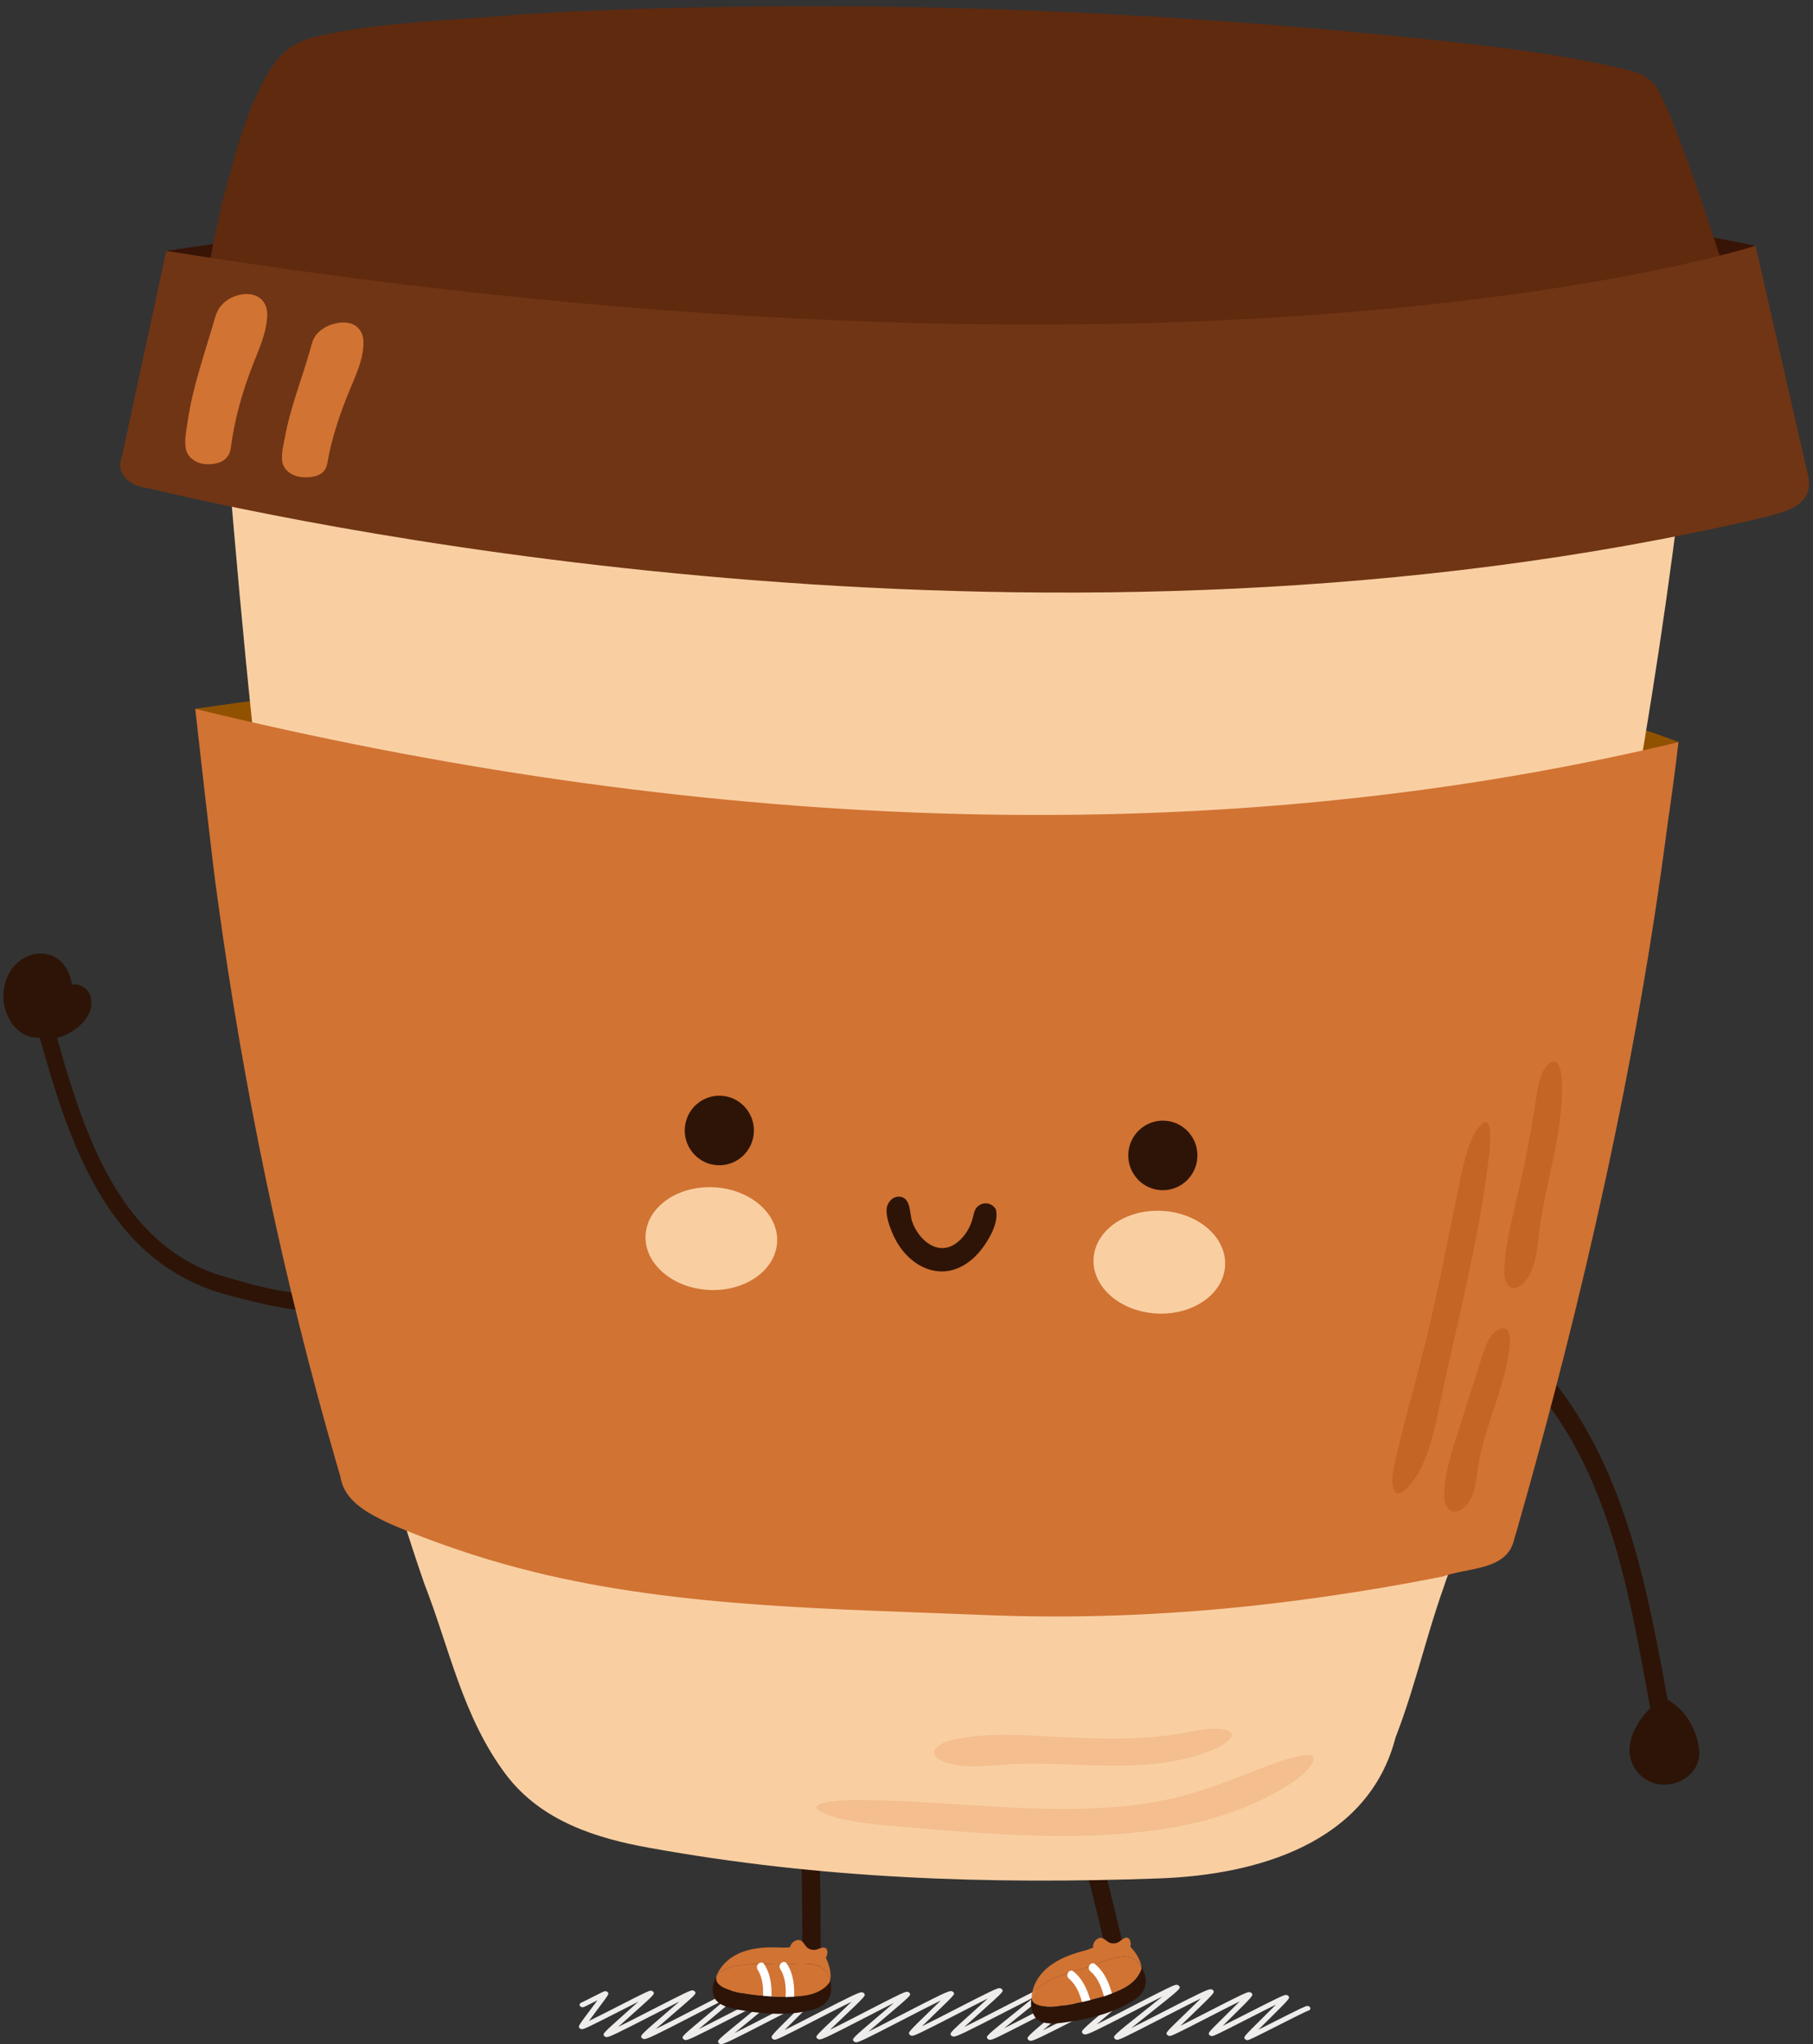 <?xml version="1.0" encoding="UTF-8"?><svg xmlns="http://www.w3.org/2000/svg" xmlns:xlink="http://www.w3.org/1999/xlink" height="2934.8" preserveAspectRatio="xMidYMid meet" version="1.0" viewBox="-4.8 -9.0 2602.5 2934.8" width="2602.5" zoomAndPan="magnify"><rect x="-4.8" y="-9.0" width="2602.5" height="2934.8" fill="#333333" stroke="none"/><defs><clipPath id="a"><path d="M 826 2840 L 1877 2840 L 1877 2925.75 L 826 2925.75 Z M 826 2840"/></clipPath></defs><g><g><path d="M 2105.738 1893.801 C 2170.16 1942.211 2223.852 2005.719 2261.141 2077.199 C 2298.93 2149.66 2321.32 2228.941 2338.281 2308.531 C 2348.07 2354.461 2356.23 2400.711 2364.73 2446.891 C 2367.84 2463.762 2394.551 2461.148 2391.422 2444.129 C 2360.789 2277.699 2331.512 2106.172 2222.75 1970.328 C 2193.551 1933.859 2160.012 1901.039 2122.66 1872.969 C 2108.871 1862.609 2091.898 1883.398 2105.738 1893.801" fill="#2d1407"/></g><g><path d="M 2385.32 2444.762 C 2396.469 2450.422 2402.359 2462.199 2410.379 2470.09 C 2412.441 2474.09 2414.23 2478.328 2415.73 2482.691 C 2418.73 2491.41 2420.531 2500.609 2421.391 2508.98 C 2421.148 2512.371 2420.328 2515.711 2419 2518.859 C 2415.012 2528.309 2406.488 2536.102 2395.02 2538.422 C 2389.629 2539.961 2384 2540.379 2378.539 2539.66 C 2368.551 2537.629 2361.051 2533 2355.781 2526.828 C 2353.148 2523.75 2351.07 2520.281 2349.59 2516.531 C 2341.18 2491.469 2361.289 2465.828 2378.969 2448.148 C 2380.859 2446.93 2382.949 2445.789 2385.32 2444.762" fill="#2d1407"/></g><g><path d="M 2379.781 2456.98 C 2400.852 2469.309 2426.309 2524.91 2385.43 2526.539 C 2342.281 2528.27 2367.801 2468.078 2390.199 2457.27 C 2405.629 2449.82 2396.051 2424.73 2380.449 2432.262 C 2357.602 2443.289 2336.641 2473.809 2334.488 2499.27 C 2332.051 2528.07 2354.859 2553.359 2384.039 2553.328 C 2411.41 2553.309 2437.34 2532.25 2434.219 2503.352 C 2431.148 2474.879 2415.949 2447.219 2390.871 2432.551 C 2375.949 2423.82 2365.012 2448.34 2379.781 2456.98" fill="#2d1407"/></g><g clip-path="url(#a)"><path d="M 1030.301 2925.75 C 1029.93 2925.75 1029.609 2925.711 1029.309 2925.648 C 1028.219 2925.41 1027.141 2924.73 1026.578 2923.91 C 1024.328 2920.641 1024.328 2920.641 1065.801 2886.762 C 1074.609 2879.551 1085.078 2871 1093.52 2863.941 C 1081.18 2870.082 1065.102 2878.352 1050.922 2885.648 C 992.219 2915.84 983.219 2919.898 979.59 2919.898 C 979.184 2919.898 978.844 2919.852 978.512 2919.781 C 977.422 2919.551 976.359 2918.879 975.797 2918.059 C 973.566 2914.801 973.566 2914.801 1012.578 2882.219 C 1020.98 2875.199 1030.98 2866.852 1038.969 2860 C 1026.211 2866.34 1008.969 2875.262 993.852 2883.07 C 935.246 2913.371 924.344 2918.48 920.055 2918.48 C 919.68 2918.48 919.355 2918.449 919.055 2918.379 C 917.965 2918.148 916.867 2917.461 916.305 2916.641 C 914.098 2913.418 913.969 2913.23 953.195 2879.48 C 958.797 2874.66 964.965 2869.352 970.395 2864.621 C 959.762 2869.941 946.441 2876.781 934.613 2882.852 C 878.363 2911.73 869.727 2915.648 866.18 2915.648 C 865.766 2915.648 865.422 2915.602 865.078 2915.531 C 863.992 2915.289 862.938 2914.629 862.375 2913.809 C 860.258 2910.719 860.219 2910.66 894.441 2880.121 C 899.973 2875.191 906.07 2869.75 911.402 2864.918 C 903.516 2868.879 894.305 2873.59 886.012 2877.832 C 840.121 2901.27 833.406 2904.309 830.633 2904.309 C 830.203 2904.309 829.871 2904.23 829.5 2904.148 C 828.414 2903.918 827.398 2903.281 826.84 2902.461 C 825.121 2899.961 825.09 2899.91 845.539 2872.59 C 847.91 2869.418 850.504 2865.961 852.844 2862.801 C 851.422 2863.52 850.016 2864.23 848.703 2864.898 C 835.516 2871.602 833.016 2872.879 831.426 2872.879 C 831.055 2872.879 830.73 2872.809 830.332 2872.719 C 829.246 2872.48 828.305 2871.879 827.742 2871.07 C 826.59 2869.391 827.27 2867.238 829.266 2866.27 C 829.586 2866.109 829.918 2865.988 830.258 2865.918 C 832.039 2865.16 838.859 2861.699 844.395 2858.879 C 859.57 2851.16 862.367 2849.738 864.102 2849.738 C 864.492 2849.738 864.832 2849.809 865.242 2849.898 C 866.328 2850.141 867.281 2850.738 867.84 2851.559 C 869.418 2853.859 869.418 2853.859 852.598 2876.34 C 848.766 2881.461 844.184 2887.582 840.574 2892.539 C 851.422 2887.281 868.207 2878.699 881.684 2871.82 C 921.098 2851.668 926.824 2848.969 929.34 2848.969 C 929.742 2848.969 930.062 2849.031 930.422 2849.109 C 931.512 2849.352 932.496 2849.969 933.055 2850.789 C 935.191 2853.91 935.234 2853.969 900.508 2884.949 C 894.641 2890.18 888.121 2896 882.594 2901.02 C 896.043 2894.418 914.887 2884.75 930.273 2876.852 C 979.273 2851.691 986.152 2848.539 988.973 2848.539 C 989.391 2848.539 989.723 2848.609 990.09 2848.691 C 991.18 2848.93 992.191 2849.559 992.754 2850.391 C 994.914 2853.539 994.957 2853.602 959.156 2884.398 C 951.922 2890.621 943.328 2898.02 936.402 2904.129 C 950.668 2897.148 971.457 2886.398 989.488 2877.082 C 1044.719 2848.52 1053.211 2844.629 1056.73 2844.629 C 1057.141 2844.629 1057.488 2844.68 1057.828 2844.762 C 1058.922 2844.988 1059.98 2845.66 1060.551 2846.48 C 1062.84 2849.82 1062.98 2850.02 1018.449 2887.211 C 1011.789 2892.781 1004.398 2898.949 998.109 2904.289 C 1011.73 2897.57 1030.309 2888.012 1046.57 2879.648 C 1101 2851.648 1109.219 2847.852 1112.609 2847.852 C 1113.012 2847.852 1113.34 2847.898 1113.68 2847.969 C 1114.77 2848.211 1115.809 2848.859 1116.371 2849.68 C 1118.672 2853.039 1118.801 2853.238 1071.609 2891.801 C 1064.41 2897.68 1056.422 2904.211 1049.648 2909.84 C 1063.102 2903.168 1081.148 2893.859 1096.98 2885.691 C 1150.891 2857.859 1159.129 2854.051 1162.59 2854.051 C 1163 2854.051 1163.352 2854.102 1163.699 2854.18 C 1164.789 2854.41 1165.84 2855.07 1166.398 2855.898 C 1168.41 2858.809 1168.441 2858.871 1139.301 2887.711 C 1133.59 2893.359 1126.828 2900.059 1121.328 2905.629 C 1132.82 2899.949 1148.969 2891.641 1163.039 2884.391 C 1219.52 2855.32 1228.379 2851.32 1231.988 2851.32 C 1232.41 2851.32 1232.75 2851.371 1233.102 2851.449 C 1234.18 2851.68 1235.25 2852.352 1235.809 2853.168 C 1237.91 2856.23 1237.988 2856.352 1202.359 2890.191 C 1197.211 2895.09 1191.48 2900.531 1186.621 2905.219 C 1200.18 2898.59 1219.98 2888.352 1236.02 2880.059 C 1286.078 2854.191 1293.828 2850.602 1297.129 2850.602 C 1297.539 2850.602 1297.879 2850.66 1298.219 2850.73 C 1299.309 2850.961 1300.352 2851.621 1300.922 2852.441 C 1303.109 2855.629 1303.109 2855.629 1265.641 2887.461 C 1258.051 2893.898 1249.07 2901.539 1241.738 2907.91 C 1254.488 2901.57 1271.77 2892.629 1286.922 2884.801 C 1345.148 2854.68 1356 2849.609 1360.262 2849.609 C 1360.629 2849.609 1360.949 2849.648 1361.238 2849.711 C 1362.34 2849.941 1363.441 2850.629 1364 2851.449 C 1365.961 2854.309 1365.961 2854.309 1338 2881.332 C 1331.871 2887.262 1324.578 2894.309 1318.73 2900.109 C 1331.09 2894.031 1348.922 2884.852 1364.398 2876.879 C 1418.172 2849.18 1426.48 2845.398 1429.922 2845.398 C 1430.328 2845.398 1430.66 2845.449 1431 2845.52 C 1432.09 2845.762 1433.148 2846.418 1433.711 2847.238 C 1435.82 2850.32 1435.82 2850.32 1401.699 2880.969 C 1394.609 2887.34 1386.16 2894.93 1379.461 2901.109 C 1394.531 2893.801 1417.422 2881.98 1435.852 2872.469 C 1488.898 2845.09 1496.871 2841.371 1500.219 2841.371 C 1500.629 2841.371 1500.969 2841.418 1501.309 2841.5 C 1502.41 2841.73 1503.449 2842.391 1504.012 2843.211 C 1506.301 2846.559 1506.391 2846.691 1460.66 2883.5 C 1452.75 2889.871 1443.941 2896.961 1436.531 2903.031 C 1448.578 2897 1463.941 2889.07 1477.531 2882.051 C 1534.641 2852.559 1545 2847.68 1549.172 2847.68 C 1549.551 2847.68 1549.871 2847.719 1550.18 2847.789 C 1551.27 2848.02 1552.359 2848.699 1552.922 2849.52 C 1555.18 2852.809 1555.262 2852.941 1515.172 2886.59 C 1507.578 2892.961 1499.078 2900.09 1492.16 2906.039 C 1507.41 2898.582 1529.641 2887.168 1548.93 2877.281 C 1610.461 2845.719 1619.41 2841.602 1622.98 2841.602 C 1623.379 2841.602 1623.711 2841.648 1624.039 2841.719 C 1625.129 2841.961 1626.172 2842.609 1626.73 2843.43 C 1628.922 2846.629 1629.012 2846.75 1591.891 2878.219 C 1584.801 2884.23 1576.398 2891.352 1569.551 2897.309 C 1583.691 2890.371 1603.828 2879.949 1620.211 2871.469 C 1672.641 2844.332 1680.691 2840.621 1684.109 2840.621 C 1684.52 2840.621 1684.859 2840.68 1685.211 2840.75 C 1686.309 2840.98 1687.359 2841.648 1687.93 2842.469 C 1690.238 2845.84 1690.379 2846.039 1645.539 2881.621 C 1637.148 2888.281 1627.262 2896.141 1619.059 2902.801 C 1630.699 2896.969 1645.359 2889.43 1658.359 2882.738 C 1717.988 2852.051 1728.941 2846.961 1733.129 2846.961 C 1733.48 2846.961 1733.789 2846.988 1734.07 2847.051 C 1735.16 2847.289 1736.238 2847.961 1736.801 2848.781 C 1738.871 2851.801 1738.91 2851.852 1705.172 2884.449 C 1700.121 2889.332 1694.52 2894.738 1689.699 2899.461 C 1699.949 2894.34 1713.328 2887.461 1725.109 2881.391 C 1776.738 2854.809 1784.922 2851.082 1788.359 2851.082 C 1788.781 2851.082 1789.129 2851.129 1789.48 2851.211 C 1790.57 2851.441 1791.629 2852.109 1792.191 2852.93 C 1794.23 2855.898 1794.352 2856.082 1761.922 2888.059 C 1758.18 2891.75 1754.102 2895.781 1750.398 2899.469 C 1759.621 2894.859 1771.23 2888.93 1781.531 2883.668 C 1831.102 2858.359 1838.199 2855.148 1841.09 2855.148 C 1841.531 2855.148 1841.871 2855.219 1842.25 2855.301 C 1843.34 2855.539 1844.352 2856.18 1844.91 2857 C 1846.941 2859.949 1846.969 2860.012 1815.211 2891.5 C 1810.77 2895.898 1805.879 2900.738 1801.57 2905.059 C 1808.66 2901.52 1816.961 2897.32 1824.422 2893.531 C 1863.781 2873.582 1869.488 2870.91 1871.961 2870.91 C 1872.359 2870.91 1872.672 2870.969 1873.02 2871.051 C 1874.109 2871.289 1875.078 2871.91 1875.641 2872.719 C 1876.789 2874.41 1876.109 2876.551 1874.109 2877.531 C 1873.609 2877.77 1873.07 2877.918 1872.52 2877.969 C 1868.25 2879.531 1845.488 2891.059 1828.73 2899.559 C 1793.262 2917.531 1788.109 2920.031 1785.762 2920.039 C 1785.371 2920.039 1785.059 2919.969 1784.699 2919.891 C 1783.621 2919.648 1782.66 2919.039 1782.102 2918.219 C 1780.148 2915.391 1780.148 2915.391 1808.852 2886.941 C 1814.559 2881.281 1821.328 2874.57 1826.852 2868.98 C 1815.219 2874.691 1799.07 2882.941 1785.852 2889.691 C 1743.441 2911.352 1737.391 2914.23 1734.77 2914.23 C 1734.359 2914.23 1734.039 2914.148 1733.672 2914.07 C 1732.578 2913.84 1731.59 2913.211 1731.031 2912.398 C 1729.121 2909.59 1729.121 2909.59 1755.578 2883.5 C 1761.711 2877.449 1769.031 2870.23 1774.809 2864.371 C 1762.359 2870.461 1744.191 2879.809 1729.461 2887.391 C 1683.609 2911 1677 2914.031 1674.199 2914.031 C 1673.77 2914.031 1673.43 2913.961 1673.051 2913.879 C 1671.961 2913.641 1670.941 2913 1670.379 2912.18 C 1668.398 2909.281 1668.398 2909.281 1698.879 2879.832 C 1705.301 2873.621 1712.969 2866.211 1719.02 2860.219 C 1704.238 2867.371 1681.191 2879.219 1662.711 2888.738 C 1609.98 2915.859 1602.141 2919.52 1598.871 2919.52 C 1598.48 2919.52 1598.148 2919.469 1597.82 2919.398 C 1596.73 2919.16 1595.699 2918.512 1595.141 2917.691 C 1592.789 2914.262 1592.602 2913.988 1639.82 2876.512 C 1647.711 2870.25 1656.48 2863.281 1663.871 2857.301 C 1652.23 2863.148 1637.57 2870.73 1624.578 2877.461 C 1567.641 2906.918 1557.012 2911.879 1552.781 2911.879 C 1552.398 2911.879 1552.078 2911.84 1551.781 2911.781 C 1550.691 2911.539 1549.59 2910.852 1549.031 2910.031 C 1546.801 2906.781 1546.66 2906.582 1585.969 2873.27 C 1592.199 2867.98 1599.109 2862.121 1605.031 2857.02 C 1590.762 2864.059 1570.738 2874.332 1553.27 2883.289 C 1488.23 2916.648 1478.512 2921.051 1474.738 2921.051 C 1474.34 2921.051 1474 2921 1473.672 2920.93 C 1472.578 2920.691 1471.52 2920.02 1470.961 2919.211 C 1468.73 2915.949 1468.602 2915.75 1509.281 2881.609 C 1516.68 2875.398 1524.949 2868.461 1531.73 2862.641 C 1517.969 2869.41 1498.699 2879.371 1481.891 2888.039 C 1428.141 2915.801 1419.879 2919.629 1416.43 2919.629 C 1416.012 2919.629 1415.66 2919.57 1415.309 2919.5 C 1414.219 2919.262 1413.172 2918.602 1412.602 2917.781 C 1410.301 2914.418 1410.262 2914.352 1454.898 2878.418 C 1463.141 2871.781 1472.32 2864.391 1479.98 2858.109 C 1468.219 2864.012 1453.371 2871.668 1440.211 2878.469 C 1379.711 2909.691 1368.539 2914.91 1364.16 2914.91 C 1363.789 2914.91 1363.461 2914.871 1363.16 2914.801 C 1362.07 2914.57 1360.969 2913.879 1360.41 2913.059 C 1358.262 2909.918 1358.172 2909.801 1395.609 2876.168 C 1401.41 2870.961 1407.84 2865.18 1413.32 2860.18 C 1400.84 2866.352 1383.719 2875.16 1368.75 2882.879 C 1315.93 2910.082 1307.891 2913.77 1304.5 2913.77 C 1304.09 2913.77 1303.75 2913.719 1303.41 2913.648 C 1302.32 2913.41 1301.27 2912.75 1300.711 2911.93 C 1298.672 2908.949 1298.551 2908.77 1331.711 2876.711 C 1336.309 2872.262 1341.41 2867.34 1345.789 2863.039 C 1331.609 2869.93 1309.961 2881.129 1291.289 2890.789 C 1236.219 2919.27 1227.73 2923.148 1224.211 2923.148 C 1223.801 2923.148 1223.461 2923.102 1223.121 2923.031 C 1222.031 2922.789 1220.969 2922.121 1220.398 2921.301 C 1218.148 2918.02 1218.059 2917.891 1259.719 2882.512 C 1265.801 2877.34 1272.52 2871.629 1278.359 2866.602 C 1267.18 2872.211 1252.961 2879.551 1240.379 2886.059 C 1185.68 2914.332 1175.672 2919.031 1171.57 2919.031 C 1171.191 2919.031 1170.871 2918.988 1170.559 2918.918 C 1169.469 2918.691 1168.379 2918.012 1167.82 2917.18 C 1165.84 2914.289 1165.84 2914.289 1196.121 2885.531 C 1203 2878.988 1211.238 2871.168 1217.68 2864.879 C 1204.039 2871.531 1183.77 2881.961 1167.391 2890.391 C 1117.922 2915.859 1110.43 2919.359 1107.25 2919.359 C 1106.852 2919.359 1106.531 2919.301 1106.191 2919.23 C 1105.102 2918.988 1104.078 2918.352 1103.52 2917.531 C 1101.488 2914.582 1101.371 2914.398 1132.949 2883.148 C 1138.07 2878.09 1143.77 2872.441 1148.539 2867.629 C 1135.891 2873.852 1117.379 2883.398 1101.34 2891.68 C 1044.66 2920.93 1034.41 2925.75 1030.301 2925.75 M 1868.461 2876.309 C 1868.82 2876.801 1869.27 2877.168 1869.75 2877.43 C 1869.238 2877.148 1868.801 2876.77 1868.461 2876.309 M 1868.43 2876.262 C 1868.441 2876.281 1868.449 2876.289 1868.461 2876.309 C 1868.449 2876.289 1868.441 2876.281 1868.43 2876.262 M 1868.422 2876.25 L 1868.43 2876.262 L 1868.422 2876.25 M 834.949 2867.531 L 834.957 2867.531 L 834.949 2867.531 M 834.945 2867.52 L 834.945 2867.52 M 834.914 2867.48 C 834.918 2867.48 834.922 2867.48 834.922 2867.488 C 834.922 2867.48 834.918 2867.48 834.914 2867.48 M 834.879 2867.418 C 834.883 2867.43 834.891 2867.441 834.898 2867.449 C 834.891 2867.441 834.883 2867.43 834.879 2867.418 M 834.039 2866.621 C 834.359 2866.84 834.645 2867.109 834.875 2867.418 C 834.637 2867.102 834.352 2866.84 834.039 2866.621" fill="#efedec"/></g><g><path d="M 1104.32 2283.031 C 1144.59 2460.828 1150.262 2643.672 1148.422 2825.27 C 1148.27 2840.199 1171.551 2842.988 1171.711 2827.898 C 1173.57 2644.238 1168.199 2459.191 1127.469 2279.379 C 1124.16 2264.762 1100.969 2268.27 1104.32 2283.031" fill="#2d1407"/></g><g><path d="M 1103.18 2283.352 C 1123.102 2371.961 1134.762 2462.16 1140.98 2552.719 C 1147.109 2642.059 1146.57 2731.23 1147.281 2820.691 C 1147.352 2829.148 1149.059 2836.969 1158.672 2838.801 C 1165.039 2840.012 1170.98 2837.012 1172.621 2830.559 C 1174.719 2822.262 1173.039 2811.398 1173.09 2802.84 C 1173.172 2791.449 1173.211 2780.059 1173.199 2768.66 C 1173.199 2746.621 1173.051 2724.578 1172.711 2702.539 C 1171.32 2613.691 1166.75 2524.789 1155.801 2436.57 C 1149.801 2388.211 1141.891 2340.078 1131.57 2292.449 C 1129.441 2282.609 1128.48 2268.711 1115.352 2268.84 C 1106.859 2268.93 1102.09 2275.352 1103.18 2283.352 C 1103.379 2284.852 1105.66 2284.211 1105.449 2282.719 C 1103.379 2267.41 1122.23 2269.109 1126.328 2279.691 C 1129.488 2287.859 1130.352 2297.891 1132.129 2306.48 C 1136.129 2325.828 1139.75 2345.262 1143.012 2364.762 C 1149.379 2402.84 1154.379 2441.148 1158.27 2479.559 C 1165.859 2554.41 1169.25 2629.621 1170.379 2704.82 C 1170.93 2741.289 1170.949 2777.762 1170.648 2814.23 C 1170.578 2822.859 1172.102 2839.801 1158.328 2836.34 C 1147.121 2833.52 1149.66 2820.191 1149.73 2811.531 C 1149.891 2791.68 1149.949 2771.82 1149.871 2751.969 C 1149.602 2677.109 1147.441 2602.23 1141.48 2527.602 C 1134.91 2445.27 1123.578 2363.328 1105.449 2282.719 C 1105.121 2281.23 1102.84 2281.859 1103.18 2283.352" fill="#2d1407"/></g><g><path d="M 1113.809 2811.27 C 1116.23 2811.41 1118.73 2811.352 1121.262 2811.191 C 1143.738 2810.422 1176.461 2804.262 1185.879 2829.961 C 1186.25 2831.309 1186.59 2832.691 1186.898 2834.07 C 1187.051 2833.332 1187.199 2832.582 1187.301 2831.801 C 1187.789 2827.801 1187.539 2823.281 1186.43 2818.18 C 1185.828 2815.461 1185.051 2812.762 1184.141 2810.129 C 1182.301 2804.871 1179.91 2799.859 1177.281 2795.5 C 1175.34 2794.891 1173 2794.898 1170.512 2795.09 C 1168.852 2795.219 1167.141 2795.43 1165.441 2795.602 C 1157.699 2796.59 1153.641 2791.059 1150.051 2788 C 1148.852 2786.98 1147.699 2786.23 1146.48 2786.102 C 1137.172 2785.051 1126.211 2787.672 1116.531 2787.129 C 1091.16 2785.719 1062.781 2787.969 1042.531 2803.43 C 1034.629 2809.461 1028.059 2817.41 1024.148 2826.582 C 1023.789 2827.441 1023.551 2828.27 1023.359 2829.082 C 1037.211 2807.691 1088.43 2809.859 1113.809 2811.27" fill="#d17333"/></g><g><path d="M 1115.301 2858 C 1118.328 2858.109 1121.23 2858.191 1123.961 2858.25 C 1143.391 2857.191 1170.422 2857.781 1186.012 2837.41 C 1186.379 2836.352 1186.66 2835.23 1186.898 2834.07 C 1186.59 2832.691 1186.25 2831.309 1185.879 2829.961 C 1176.461 2804.262 1143.738 2810.422 1121.262 2811.191 C 1118.73 2811.352 1116.23 2811.41 1113.809 2811.27 C 1088.43 2809.859 1037.211 2807.691 1023.359 2829.082 C 1018.43 2850.879 1077.25 2856.621 1115.301 2858" fill="#d17333"/></g><g><path d="M 1134.551 2799.059 C 1129.148 2793.219 1126.609 2785.648 1133.391 2779.551 C 1136.211 2777.012 1141.09 2775.199 1144.719 2776.969 C 1148.379 2778.762 1150.211 2783.539 1153.02 2786.301 C 1155.949 2789.18 1160.141 2790.691 1164.23 2790.512 C 1168.672 2790.32 1172.41 2787.461 1176.828 2787.199 C 1183.531 2786.801 1183.738 2794.281 1181.941 2798.941 C 1179.148 2806.121 1170.559 2808.699 1163.52 2809.34 C 1153.148 2810.289 1141.738 2806.809 1134.551 2799.059" fill="#d17333"/></g><g><path d="M 1115.211 2817.941 C 1123.328 2830.852 1123.648 2846.121 1122.82 2860.871 C 1122.379 2868.699 1134.539 2870.129 1134.988 2862.238 C 1136.02 2843.879 1134.789 2826.219 1124.789 2810.309 C 1120.59 2803.641 1111.059 2811.328 1115.211 2817.941" fill="#fff"/></g><g><path d="M 1082.699 2818.801 C 1090.82 2831.711 1091.141 2846.98 1090.309 2861.738 C 1089.859 2869.57 1102.031 2871 1102.469 2863.109 C 1103.5 2844.738 1102.281 2827.09 1092.27 2811.172 C 1088.078 2804.512 1078.539 2812.199 1082.699 2818.801" fill="#fff"/></g><g><path d="M 1186.898 2834.07 C 1186.66 2835.23 1186.379 2836.352 1186.012 2837.41 C 1170.422 2857.781 1143.391 2857.191 1123.961 2858.25 C 1121.23 2858.191 1118.328 2858.109 1115.301 2858 C 1077.25 2856.621 1018.43 2850.879 1023.352 2829.09 C 1017.641 2837.93 1016.16 2852.93 1022.301 2861.832 C 1022.82 2862.59 1023.449 2863.32 1024.16 2864.02 C 1033.73 2873.461 1051.75 2875.891 1064.52 2877.961 C 1095.891 2883.039 1130.148 2884.801 1161.109 2876.57 C 1170.109 2874.18 1178.961 2869.852 1184.031 2861.711 C 1189.25 2853.301 1188.961 2843.41 1186.898 2834.07" fill="#2d1407"/></g><g><path d="M 1423.281 2303.578 C 1503.32 2467.359 1550.859 2644.012 1590.789 2821.172 C 1594.07 2835.738 1617.371 2833.102 1614.059 2818.379 C 1573.672 2639.211 1525.93 2460.352 1444.969 2294.699 C 1438.391 2281.23 1416.629 2289.969 1423.281 2303.578" fill="#2d1407"/></g><g><path d="M 1422.262 2304.172 C 1500.039 2463.941 1547.441 2635.949 1586.738 2808.629 C 1588.859 2817.941 1589.41 2830.039 1600.961 2831.84 C 1607.289 2832.832 1614.281 2829.57 1615.422 2822.828 C 1616.559 2816.121 1612.77 2807.328 1611.289 2800.871 C 1608.84 2790.109 1606.359 2779.371 1603.84 2768.629 C 1598.809 2747.141 1593.629 2725.691 1588.27 2704.281 C 1566.852 2618.691 1542.469 2533.75 1512.219 2450.828 C 1495.801 2405.828 1477.672 2361.449 1457.422 2318.039 C 1452.648 2307.801 1447.578 2284.762 1432.172 2286.969 C 1423.422 2288.219 1419.109 2295.891 1422.141 2303.891 C 1422.672 2305.301 1424.961 2304.691 1424.422 2303.262 C 1419.398 2289.98 1437.078 2285.109 1443.949 2295.289 C 1449.109 2302.949 1452.422 2312.871 1456.309 2321.238 C 1464.949 2339.828 1473.191 2358.602 1481.102 2377.52 C 1495.539 2412.102 1508.762 2447.191 1521 2482.609 C 1545.512 2553.52 1566.039 2625.75 1584.379 2698.48 C 1593.371 2734.141 1601.84 2769.93 1610 2805.789 C 1612.012 2814.629 1615.922 2832.082 1601.129 2829.359 C 1590.43 2827.391 1590.02 2812.379 1588.039 2803.711 C 1583.961 2785.852 1579.801 2768.012 1575.52 2750.191 C 1558.09 2677.488 1538.828 2605.18 1515.941 2533.988 C 1490.559 2455.039 1460.609 2377.57 1424.301 2302.98 C 1423.629 2301.609 1421.59 2302.809 1422.262 2304.172" fill="#2d1407"/></g><g><path d="M 1557.02 2815.23 C 1559.371 2814.629 1561.73 2813.82 1564.102 2812.91 C 1585.309 2805.41 1614.66 2789.68 1631.371 2811.359 C 1632.141 2812.539 1632.879 2813.738 1633.578 2814.969 C 1633.512 2814.211 1633.422 2813.461 1633.281 2812.68 C 1632.551 2808.719 1630.949 2804.48 1628.352 2799.949 C 1626.961 2797.539 1625.41 2795.211 1623.738 2792.969 C 1620.41 2788.512 1616.621 2784.449 1612.801 2781.09 C 1610.77 2781.078 1608.531 2781.801 1606.219 2782.73 C 1604.68 2783.352 1603.109 2784.07 1601.539 2784.738 C 1594.449 2788.02 1588.922 2783.961 1584.57 2782.129 C 1583.121 2781.512 1581.801 2781.148 1580.602 2781.391 C 1571.398 2783.18 1561.738 2788.988 1552.352 2791.391 C 1527.73 2797.68 1501.352 2808.371 1486.691 2829.211 C 1480.969 2837.332 1477.09 2846.891 1476.129 2856.809 C 1476.039 2857.738 1476.059 2858.602 1476.129 2859.43 C 1482.891 2834.871 1532.398 2821.52 1557.02 2815.23" fill="#d17333"/></g><g><path d="M 1572.5 2859.34 C 1575.43 2858.531 1578.219 2857.73 1580.84 2856.969 C 1599.051 2850.121 1625.012 2842.539 1633.75 2818.422 C 1633.781 2817.301 1633.711 2816.141 1633.578 2814.969 C 1632.879 2813.738 1632.141 2812.539 1631.371 2811.359 C 1614.66 2789.68 1585.309 2805.41 1564.102 2812.91 C 1561.73 2813.82 1559.371 2814.629 1557.02 2815.23 C 1532.398 2821.52 1482.891 2834.871 1476.129 2859.43 C 1477.988 2881.711 1535.801 2869.48 1572.5 2859.34" fill="#d17333"/></g><g><path d="M 1573.121 2797.328 C 1566.211 2793.398 1561.512 2786.949 1566.141 2779.078 C 1568.07 2775.809 1572.172 2772.621 1576.172 2773.211 C 1580.211 2773.809 1583.391 2777.82 1586.898 2779.609 C 1590.559 2781.469 1595.012 2781.66 1598.852 2780.262 C 1603.039 2778.73 1605.73 2774.879 1609.871 2773.301 C 1616.141 2770.91 1618.602 2777.969 1618.27 2782.961 C 1617.781 2790.648 1610.371 2795.691 1603.852 2798.422 C 1594.238 2802.449 1582.309 2802.57 1573.121 2797.328" fill="#d17333"/></g><g><path d="M 1560.371 2821.16 C 1571.988 2831.031 1576.898 2845.5 1580.539 2859.809 C 1582.48 2867.418 1594.512 2865.109 1592.559 2857.461 C 1588.012 2839.641 1581.531 2823.172 1567.199 2811 C 1561.191 2805.91 1554.422 2816.109 1560.371 2821.16" fill="#fff"/></g><g><path d="M 1529.621 2831.77 C 1541.25 2841.641 1546.148 2856.109 1549.801 2870.43 C 1551.73 2878.031 1563.762 2875.73 1561.809 2868.082 C 1557.27 2850.25 1550.781 2833.781 1536.449 2821.621 C 1530.441 2816.52 1523.672 2826.719 1529.621 2831.77" fill="#fff"/></g><g><path d="M 1633.578 2814.969 C 1633.711 2816.141 1633.781 2817.301 1633.75 2818.422 C 1625.012 2842.539 1599.051 2850.121 1580.84 2856.969 C 1578.219 2857.73 1575.43 2858.531 1572.5 2859.34 C 1535.801 2869.48 1477.988 2881.711 1476.121 2859.441 C 1473.328 2869.602 1476.441 2884.352 1484.969 2890.98 C 1485.699 2891.551 1486.512 2892.059 1487.41 2892.52 C 1499.371 2898.641 1517.289 2895.531 1530.09 2893.66 C 1561.531 2889.059 1594.73 2880.43 1621.781 2863.262 C 1629.648 2858.27 1636.781 2851.48 1639.16 2842.191 C 1641.621 2832.602 1638.359 2823.25 1633.578 2814.969" fill="#2d1407"/></g><g><path d="M 531.297 1851.641 C 468.418 1855.441 405.059 1849.141 344.5 1831.609 C 323.113 1825.422 301.836 1820.328 281.625 1810.641 C 262.965 1801.699 245.219 1790.531 229.242 1777.371 C 166.152 1725.371 130.578 1647.43 104.727 1571.719 C 89.539 1527.238 77.27 1481.852 64.582 1436.621 C 60.477 1421.969 37.406 1427.5 41.543 1442.25 C 64.895 1525.512 86.883 1610.738 128.293 1687.27 C 148.211 1724.09 173.031 1758.961 204.312 1786.988 C 237.117 1816.391 276.156 1837.852 318.723 1849.352 C 352.148 1858.379 385.48 1866.809 419.867 1871.422 C 456.551 1876.34 493.664 1877.57 530.602 1875.34 C 536.992 1874.949 542.602 1870.648 542.801 1863.828 C 542.973 1857.871 537.723 1851.25 531.297 1851.641" fill="#2d1407"/></g><g><path d="M 54.254 1467.129 C 39.363 1470.121 26.02 1459.891 19.586 1447.051 C 15.117 1436.621 11.859 1425.211 13.898 1414.281 C 14.363 1410.969 15.129 1407.672 16.199 1404.43 C 17.227 1401.148 18.574 1397.98 20.199 1395 C 23.449 1389.051 27.797 1383.852 33.023 1380.148 C 49.305 1368.602 68.309 1371.328 78.629 1387.898 C 81.367 1392.301 83.414 1398.309 84.508 1404.809 C 85.055 1408.051 85.363 1411.43 85.387 1414.801 C 86.188 1423.988 82.984 1433.629 77.699 1441.941 C 77.73 1430.871 86.188 1423.988 94.598 1419.461 C 97.492 1418.199 100.41 1417.531 103.039 1417.66 C 108.305 1417.941 112.422 1421.461 112.934 1430 C 113.195 1434.398 111.711 1439.039 108.988 1443.48 C 107.629 1445.699 105.957 1447.871 104.023 1449.949 C 93.434 1461.281 79.383 1468.699 62.68 1469.059 C 59.688 1469.02 56.863 1468.48 54.254 1467.129" fill="#2d1407"/></g><g><path d="M 51.035 1453.969 C 38.176 1456.051 30.93 1441.219 28.305 1431.172 C 24.73 1417.512 28.715 1400.039 40.609 1391.301 C 49.164 1385.012 59.969 1384.77 66.434 1393.859 C 74.77 1405.59 73.309 1423.09 66.203 1434.77 C 74.551 1437.289 82.898 1439.82 91.242 1442.34 C 91.566 1435.949 97.113 1435.09 101.062 1431.5 C 101.953 1430.691 103.484 1431.012 100.652 1430.578 C 100.301 1430.531 99.402 1429.289 99.223 1429.359 C 100.875 1428.781 96.164 1438.309 96.418 1437.949 C 89.117 1448.148 70.973 1459.699 58.234 1454.18 C 51.52 1451.27 43.273 1456.711 41.301 1463.148 C 38.953 1470.801 43.531 1477.172 50.273 1480.09 C 65.09 1486.512 85.25 1480.398 98.242 1472.121 C 112.445 1463.059 126.746 1448.379 126.477 1430.391 C 126.203 1412.191 111.191 1400.352 93.551 1405.461 C 77.578 1410.09 64.992 1424.969 64.156 1441.551 C 63.477 1454.988 82.27 1460.5 89.195 1449.121 C 102.594 1427.102 102.977 1395.859 86.148 1375.27 C 70.199 1355.75 42.93 1355.738 23.727 1370.289 C 2.688 1386.23 -4.75 1416.52 2.98 1441.121 C 10.66 1465.559 30.379 1484.68 57.473 1480.301 C 64.699 1479.129 69.055 1470.621 67.418 1463.91 C 65.574 1456.328 58.285 1452.801 51.035 1453.969" fill="#2d1407"/></g><g><path d="M 275.504 1008.578 C 275.504 1008.578 1707.828 791.82 2404.641 1056.32 L 1947.922 1545.191 L 965.793 1338.512 L 275.504 1008.578" fill="#915200"/></g><g><path d="M 233.844 351.23 C 233.844 351.23 1534.461 143.301 2515.211 343.828 L 2286.969 558.281 L 289.086 471.488 L 233.844 351.23" fill="#381406"/></g><g><path d="M 436.633 275.672 C 363.551 347.449 330.137 451.93 317.484 551.93 C 317.52 588.371 320.195 625.371 323.289 662.41 C 363.531 1143.859 413.926 1618.91 545.539 2078.02 C 563.539 2140.809 583.055 2203.172 604.207 2264.48 C 640.461 2356.98 659.391 2457.051 722.41 2540 C 772.367 2605.09 849.801 2630.121 927.617 2643.98 C 1173.398 2688.461 1414.199 2696.73 1660.57 2687.789 C 1799.941 2682.641 1959.328 2637.16 1998.449 2485.48 C 2014.488 2444.469 2027.141 2400.512 2039.871 2357.309 C 2047.5 2331.379 2055.16 2305.73 2063.602 2281.148 C 2065 2277.059 2066.43 2272.988 2067.879 2268.961 C 2074.148 2247.949 2084.762 2228.43 2090.109 2207.07 C 2091.469 2202.641 2092.828 2198.199 2094.172 2193.77 C 2106.23 2153.922 2117.148 2114.262 2127.512 2075.719 C 2148.469 1997.68 2169.031 1919.52 2189.051 1841.199 C 2209.051 1762.879 2228.52 1684.41 2246.879 1605.68 C 2329.219 1243.828 2392.422 876.352 2428.48 506.52 C 2432.488 465.43 2436.16 424.309 2439.172 383.391 C 2445.422 339.422 2415.75 298.629 2377.871 279.93 C 2242.301 210.648 2117.859 106.961 1962.789 99.148 C 1703.449 87.75 1446.199 51.578 1188.41 28.59 C 1157.07 26.012 1125.711 23.379 1094.32 20.852 C 954.266 9.828 799.879 18.191 684.965 107.449 C 658.176 127.66 632.922 148.23 607.391 168.031 C 581.859 187.828 556.047 206.871 528.129 224 C 500.836 241.301 470.035 258.43 436.633 275.672" fill="#f9cfa2"/></g><g><path d="M 294.062 379.699 C 294.062 379.699 297.941 356.461 305.184 322.02 C 307.598 310.539 310.383 297.82 313.52 284.301 C 324.367 242.941 335.234 200.969 349.914 160.461 C 352.012 154.672 354.188 148.922 356.469 143.199 C 373.109 108.41 389.527 65.23 428.102 50.461 C 434.785 47.66 441.844 45.379 449.117 43.461 C 508.098 29.828 569.094 24.461 630.387 20.07 C 637.852 19.559 645.32 19.07 652.789 18.57 C 682.656 16.59 712.469 14.578 742.023 11.762 C 753.934 11.031 765.828 10.32 777.715 9.641 C 789.598 8.941 801.48 8.301 813.352 7.691 C 833.809 6.781 854.254 5.949 874.688 5.199 C 1262.93 -9 1647.102 6.27 2033.141 46.301 C 2099.922 52.988 2161.711 60.379 2216.859 69.012 C 2240.988 72.789 2263.852 76.809 2285.301 81.102 C 2290.672 82.172 2295.941 83.262 2301.121 84.391 C 2328.172 91.281 2364.359 93.59 2377.301 124.352 C 2379.289 128.059 2381.121 131.852 2382.859 135.551 C 2384.602 139.25 2386.238 142.859 2387.852 146.211 C 2389.949 150.828 2392 155.699 2394.07 160.762 C 2429.02 246.91 2474.672 392.461 2474.672 392.461 C 2485.309 429.91 2452.84 410.738 2415.789 422.719 C 2350.219 443.93 2238.949 477.121 2096.199 509.148 C 2048.609 519.82 1997.531 530.371 1943.43 540.23 C 1412.602 631.871 844.609 633.488 344.488 410.762 C 311.566 395.691 283.617 414.371 294.062 379.699" fill="#602a0f"/></g><g><path d="M 233.844 351.23 C 233.844 351.23 192.129 544.852 172.66 635.199 C 171.812 639.129 171.012 642.859 170.254 646.379 C 159.711 673.949 185.266 689.738 208.516 692 C 211 692.602 213.578 693.211 216.254 693.84 C 461.207 751.719 1508.898 969.871 2518.859 735.738 C 2521.879 735.039 2524.891 734.34 2527.91 733.629 C 2558.93 725.289 2597.75 716.68 2591.289 677.18 C 2590.422 673.219 2589.461 669 2588.449 664.559 C 2565.141 562.512 2515.211 343.828 2515.211 343.828 C 2515.211 343.828 1746.789 593.352 233.844 351.23" fill="#703514"/></g><g><path d="M 275.496 1008.738 C 967.602 1177.371 1706.68 1223.891 2404.629 1056.48 C 2399.91 1096.328 2394.57 1136.078 2388.738 1175.781 C 2344.359 1517.75 2267.898 1854.578 2172.82 2187.352 C 2171.309 2192.629 2169.789 2197.91 2168.18 2203.121 C 2157.488 2245.84 2101.711 2241.441 2066.512 2254.34 C 2061.379 2255.359 2056.25 2256.359 2051.109 2257.359 C 2004.922 2266.309 1958.68 2274.309 1911.809 2281.129 C 1870.449 2287.301 1829.039 2292.609 1787.57 2296.98 C 1663.148 2310.102 1538.102 2314.809 1413.371 2309.91 C 1198.809 2300.801 972.406 2299.809 761.332 2247.77 C 731.164 2240.328 701.301 2231.859 671.559 2222.32 C 635.672 2210.629 599.684 2197.609 564.504 2182.738 C 560.105 2180.879 555.723 2178.988 551.422 2177.051 C 523.621 2163.621 489.418 2146.289 483.926 2111.469 C 482.387 2106.23 480.859 2100.988 479.34 2095.75 C 401.758 1828.238 344.93 1556.078 307.391 1280.289 C 301.555 1243.781 275.496 1008.738 275.496 1008.738" fill="#d17333"/></g><g><path d="M 349.305 417.172 C 360.199 416.871 366.555 421.309 369.988 427.621 C 373.531 433.961 373.66 441.781 372.898 447.852 C 370.52 464.059 365.453 479.91 359.703 495.031 C 354 510.191 347.766 524.98 343.23 539.629 C 339.016 553.371 334.855 566.969 331.34 580.43 C 329.445 587.18 327.965 593.871 326.332 600.57 L 324.25 610.578 L 323.223 615.59 L 322.395 620.57 C 321.996 622.988 321.781 625.949 321.414 629.051 C 321.098 632.148 320.832 635.379 319.98 638.422 C 318.18 644.5 315.102 649.789 306.93 651.898 C 295.543 654.852 285.453 653.91 278.215 649.621 C 274.598 647.488 271.688 644.551 269.684 641.012 C 267.711 637.488 266.883 633.441 267.039 629.09 C 268.082 606.68 271.633 584.738 276.375 563.648 C 281.121 542.539 287.039 522.238 293.055 502.531 C 298.895 483.309 304.746 464.059 310.594 444.801 C 312.621 438.449 316.68 431.941 323.008 426.781 C 329.324 421.648 337.559 417.781 348.141 417.211 C 348.535 417.199 348.922 417.18 349.305 417.172" fill="#d17333"/></g><g><path d="M 350.102 421.27 C 361.062 421.461 365.742 427.5 367.164 434.91 C 368.516 442.25 366.914 450.879 365.77 455.891 C 362.035 474.129 355.246 491.25 348.719 507.949 C 335.375 542.352 324.996 576.93 318.438 610.93 C 317.141 616.859 316.625 622.77 315.793 628.699 C 315.355 634.219 315.105 641.711 309.551 645.961 C 303.73 650.398 290.957 650.898 283.328 647.301 C 272.73 642.34 272.453 632.91 272.84 624.68 C 275.469 584.531 285.715 546.309 296.578 510.27 C 302.504 490.801 308.43 471.34 314.359 451.84 C 318.48 438.371 326.766 422.129 350.102 421.27 C 357.191 421.039 355.656 412.711 348.504 413.102 C 338.539 413.578 330.137 416.469 323.527 420.539 C 316.969 424.609 311.691 429.961 308.594 435.68 C 304.387 442.879 302.898 451.012 300.434 458.898 L 290.383 492.02 C 283.551 514.441 276.445 537.738 270.941 562.191 C 269.637 567.91 268.406 573.66 267.359 579.559 L 265.758 588.34 L 264.445 597.281 C 263.52 603.109 262.438 609.328 261.711 615.59 C 260.848 621.789 260.836 628.238 261.738 634.281 C 262.012 636.012 262.441 637.691 263.066 639.309 C 263.746 640.941 264.586 642.512 265.57 643.988 C 267.543 646.941 270.105 649.531 273.152 651.609 C 279.238 655.801 287.254 657.922 296.34 657.48 C 307.461 656.941 314.711 653.82 319.254 649.43 C 323.648 645.051 325.988 639.238 326.668 632.93 C 331.555 595.129 342.309 555.512 357.789 515.602 C 366.32 493.602 377.668 469.98 378.758 444.422 C 378.895 440.602 378.613 436.75 377.559 433.051 C 376.484 429.328 374.793 425.852 372.383 422.879 C 367.566 416.922 359.855 413.141 348.504 413.102 C 341.324 413.059 342.961 421.051 350.102 421.27" fill="#d17333"/></g><g><path d="M 485.777 457.699 C 496.617 456.809 503.281 460.52 507.145 466.309 C 511.164 472.121 511.66 479.551 511.242 485.359 C 509.637 500.828 505.062 515.941 499.531 530.051 C 494.039 544.199 487.895 557.789 483.266 571.16 C 478.984 583.711 474.664 596.059 470.926 608.172 C 468.93 614.27 467.336 620.262 465.562 626.289 L 463.281 635.27 L 462.148 639.75 L 461.223 644.199 C 460.77 646.371 460.48 649.031 460.043 651.809 C 459.676 654.59 459.316 657.461 458.398 660.16 C 456.453 665.539 453.266 670.121 445.039 671.691 C 433.594 673.898 423.531 672.699 416.418 668.461 C 412.859 666.352 410.039 663.512 408.137 660.16 C 406.254 656.801 405.551 653.031 405.828 649.012 C 407.492 628.309 411.617 608.281 416.68 589.23 C 421.754 570.16 427.754 552 433.492 534.488 C 439.238 516.98 444.398 499.98 449.059 483.469 C 449.797 480.691 451.316 477.84 453.094 475.129 C 454.902 472.422 457.305 469.809 460.297 467.441 C 466.25 462.73 474.098 458.91 484.621 457.809 C 485.012 457.77 485.398 457.738 485.777 457.699" fill="#d17333"/></g><g><path d="M 486.875 461.41 C 497.797 461.012 502.949 466.379 504.809 473.309 C 506.578 480.16 505.465 488.398 504.492 493.141 C 501.539 510.43 495.133 526.512 488.738 541.871 C 475.695 573.512 464.785 604.699 457.492 635.219 C 456.098 640.539 455.414 645.852 454.449 651.18 C 453.902 656.141 453.441 662.871 447.809 666.449 C 441.887 670.18 429.109 670.16 421.59 666.539 C 416.5 664.078 413.617 660.57 412.496 656.84 C 411.301 653.09 411.438 649.02 411.738 645.219 C 415.469 608.281 426.523 573.84 437.059 541.691 C 442.891 523.941 448.32 506.66 453.18 489.719 C 456.602 477.77 463.734 463.449 486.875 461.41 C 493.922 460.84 491.785 453.219 484.676 454.039 C 474.777 455.078 466.617 458.102 460.359 461.922 C 454.176 465.75 449.215 470.5 446.562 475.488 C 442.785 481.801 441.797 488.859 439.664 495.781 C 436.918 505.262 433.844 515.012 430.715 524.891 C 424.352 544.699 417.195 565.441 411.316 587.539 L 409.277 595.309 L 407.418 603.27 L 405.637 611.27 L 404.094 619.449 C 402.074 630.121 398.754 642.16 400.391 653.559 C 400.773 656.77 402.027 659.91 403.945 662.738 C 405.836 665.559 408.32 668.059 411.305 670.102 C 417.273 674.199 425.227 676.422 434.312 676.34 C 445.441 676.25 452.766 673.711 457.41 669.988 C 461.91 666.281 464.367 661.199 465.199 655.59 C 470.906 621.922 482.48 586.262 497.793 549.359 C 499.961 544.199 502.16 538.969 504.371 533.699 C 506.504 528.27 508.754 522.922 510.598 517.25 C 512.387 511.539 514.199 505.941 515.207 499.93 C 516.312 494 517.07 488.039 516.898 481.891 C 516.824 478.219 516.359 474.57 515.062 471.09 C 513.738 467.59 511.812 464.371 509.199 461.711 C 503.973 456.352 496 453.379 484.676 454.039 C 477.516 454.422 479.746 461.531 486.875 461.41" fill="#d17333"/></g><g><path d="M 1170.922 2590.441 C 1156.18 2579.68 1191.84 2575.449 1221.172 2575.371 C 1275.148 2575.121 1329.43 2578.922 1383.16 2582.328 C 1437.25 2585.781 1491.211 2589.07 1544.941 2587.84 C 1598.559 2586.602 1652.219 2581.109 1703.141 2566.57 C 1724.711 2560.398 1746.719 2552.449 1768.27 2544.191 C 1789.789 2535.781 1810.84 2527.129 1831.73 2520.281 C 1839.578 2517.41 1847.789 2515.09 1855.078 2513.32 C 1862.301 2511.41 1868.789 2510.359 1873.469 2510.672 C 1882.801 2511.309 1885.012 2517.34 1870.301 2533.539 C 1866.621 2537.762 1861.879 2541.461 1856.859 2545.27 C 1851.828 2549.059 1846.422 2552.789 1840.82 2556.051 C 1836.109 2558.891 1831.379 2561.73 1826.59 2564.5 L 1811.891 2572.172 C 1807 2574.781 1801.949 2577.051 1796.879 2579.301 C 1791.801 2581.52 1786.762 2583.91 1781.578 2585.91 C 1760.949 2594.238 1739.629 2600.891 1718.039 2606.43 C 1696.391 2611.621 1674.512 2615.859 1652.531 2618.789 C 1630.551 2621.648 1608.531 2623.871 1586.59 2625.031 C 1490.352 2630.68 1395.301 2622.699 1301.441 2614.73 C 1264.172 2611.488 1209.93 2607.941 1180.559 2595.559 C 1176.191 2593.711 1173.039 2592 1170.922 2590.441" fill="#f4be8e"/></g><g><path d="M 1759.602 2476.578 C 1765.609 2479.84 1764.309 2484.469 1759.27 2489.32 C 1756.762 2491.738 1753.328 2494.219 1749.5 2496.559 C 1745.66 2498.84 1741.488 2501.301 1737.301 2502.789 C 1706.789 2515.828 1673.43 2521.828 1640.699 2524.441 C 1574.469 2529.609 1509.68 2520.5 1446.09 2523.91 C 1419.051 2525.379 1390.238 2529.641 1364.191 2524.262 C 1354.25 2522.398 1344.059 2518.738 1339.039 2513.719 C 1334.051 2508.699 1334.25 2502.379 1345.93 2495.211 C 1348.898 2493.391 1352.281 2491.98 1355.859 2490.801 C 1357.648 2490.211 1359.48 2489.68 1361.34 2489.191 C 1363.191 2488.77 1365.059 2488.391 1366.93 2488.031 C 1373.262 2486.801 1379.629 2485.719 1386.039 2484.781 C 1392.441 2483.891 1398.828 2483.379 1405.262 2482.852 C 1418.16 2481.719 1430.93 2481.711 1443.801 2481.672 C 1469.398 2481.98 1494.859 2483.73 1519.98 2484.988 C 1547.48 2486.301 1574.801 2487.309 1601.898 2487.059 C 1628.961 2486.641 1655.809 2484.879 1682.27 2481.102 C 1703.309 2477.828 1732.602 2470.09 1752.531 2474.102 C 1755.531 2474.801 1757.871 2475.629 1759.602 2476.578" fill="#f4be8e"/></g><g><path d="M 2221.328 1516.27 C 2231.969 1510.199 2236.328 1526.66 2237.02 1540.141 C 2238.281 1564.93 2235.961 1589.852 2232.191 1614.391 C 2224.559 1663.879 2210.551 1711.969 2204.301 1761.441 C 2201.648 1782.422 2200.371 1805.91 2188.809 1824.199 C 2179.91 1838.211 2163.781 1849.93 2156.262 1828.98 C 2154.34 1823.672 2154.422 1817.77 2154.641 1812.02 C 2156.328 1773.102 2167.18 1735.781 2175.719 1698.141 C 2185.059 1656.93 2193.102 1615.469 2199.449 1573.75 C 2201.941 1557.191 2204.191 1532.93 2216.301 1520.34 C 2218.109 1518.469 2219.789 1517.141 2221.328 1516.27" fill="#c46526"/></g><g><path d="M 2150.41 1898.398 C 2161.672 1895.641 2163.621 1909.879 2162.559 1920.891 C 2160.609 1941.172 2155.82 1960.969 2150.109 1980.398 C 2138.629 2019.512 2122.949 2057.52 2116.828 2097.93 C 2114.238 2115.059 2113.422 2134.281 2102.578 2148.77 C 2094.309 2159.852 2078.719 2169.059 2070.551 2151.16 C 2068.48 2146.609 2068.309 2141.621 2068.422 2136.789 C 2069.039 2104.02 2079.891 2073.16 2089.578 2042.43 L 2121.719 1941.602 C 2125.969 1928.301 2131.219 1908.578 2144.93 1900.719 C 2146.961 1899.551 2148.781 1898.801 2150.41 1898.398" fill="#c46526"/></g><g><path d="M 2123.199 1603.988 C 2135.379 1594.98 2135.59 1622 2133.238 1643.68 C 2128.949 1683.66 2122.43 1723.859 2114.801 1763.859 C 2099.41 1844.422 2079.48 1924.488 2062.371 2005.488 C 2055.109 2039.809 2047.578 2078.211 2029.609 2108.359 C 2022.539 2119.801 2013.73 2130.359 2006.66 2133.82 C 1999.578 2137.289 1994.23 2133.641 1993.801 2117.211 C 1993.691 2113.039 1994.141 2108.629 1994.891 2104.129 C 1995.672 2099.641 1996.691 2095.039 1997.609 2090.449 C 1999.25 2082.699 2001.039 2075.012 2002.961 2067.352 C 2004.871 2059.691 2006.57 2051.941 2008.57 2044.281 C 2012.66 2029 2016.352 2013.512 2020.68 1998.211 C 2028.691 1967.371 2037.191 1936.48 2044.559 1905.32 C 2060.77 1837.07 2074.25 1767.762 2088.43 1698.328 C 2094.059 1670.828 2101.609 1630.219 2117.148 1610.32 C 2119.43 1607.371 2121.441 1605.301 2123.199 1603.988" fill="#c46526"/></g><g><path d="M 1422.039 1728.328 C 1418.129 1719.23 1404.691 1719.789 1399.07 1726.738 C 1395.07 1731.691 1395.141 1739.52 1393.039 1745.359 C 1389.262 1755.898 1383.078 1765.922 1374.961 1773.68 C 1356.32 1791.488 1331.91 1789.371 1315.219 1769.949 C 1307.109 1760.52 1301.98 1748.699 1299.109 1736.68 C 1297.559 1730.148 1298.629 1719.5 1292.969 1714.711 C 1283.449 1706.68 1270.559 1717 1270.699 1727.551 C 1270.699 1727.672 1270.75 1727.762 1270.77 1727.859 L 1270.75 1728.102 C 1274.328 1762.109 1294.078 1798.91 1328.18 1810.422 C 1362.93 1822.16 1394.121 1799.352 1410.48 1769.762 C 1414.379 1762.699 1417.602 1755.23 1419.898 1747.5 C 1421.559 1741.922 1424.5 1734.07 1422.039 1728.328" fill="#2d1407"/></g><g><path d="M 1424.578 1727.012 C 1419.289 1718.32 1407.988 1715.762 1399.59 1722.328 C 1394.301 1726.449 1393.27 1732.59 1391.781 1738.781 C 1388.512 1752.379 1380.711 1765.68 1369.691 1774.488 C 1342.352 1796.352 1313.781 1771.551 1304.488 1744.609 C 1300.68 1733.57 1303.172 1711.07 1287.199 1709.148 C 1276.512 1707.871 1268.25 1717.859 1267.871 1727.789 C 1267.371 1740.859 1274.262 1758.441 1280.512 1770.48 C 1295.578 1799.488 1326.629 1822.852 1360.699 1814.789 C 1378.18 1810.648 1393.078 1798.859 1403.941 1784.898 C 1414.898 1770.801 1429.301 1746.219 1424.84 1727.711 C 1423.98 1724.129 1418.371 1725.352 1419.238 1728.949 C 1424.051 1748.93 1404.961 1776.859 1391.578 1790.281 C 1376.32 1805.578 1354.789 1814.539 1333.23 1808.941 C 1313.27 1803.762 1297.531 1788.891 1287.5 1771.309 C 1283.039 1763.512 1279.641 1755.121 1277.191 1746.48 C 1276.129 1742.73 1275.27 1738.91 1274.609 1735.07 C 1272.941 1725.328 1271.738 1727.531 1284.02 1725.59 C 1297.75 1723.41 1293.98 1722.898 1295.59 1732.602 C 1296.371 1737.281 1297.352 1741.73 1298.898 1746.238 C 1301.5 1753.852 1305.02 1761.121 1309.77 1767.629 C 1317.602 1778.352 1328.879 1786.871 1342.359 1788.469 C 1357.09 1790.211 1370.52 1782.949 1380.238 1772.352 C 1384.961 1767.211 1388.828 1761.359 1391.949 1755.129 C 1393.98 1751.059 1395.59 1746.93 1396.809 1742.551 C 1398.762 1735.539 1407.77 1710.391 1419.488 1729.648 C 1421.398 1732.789 1426.512 1730.18 1424.578 1727.012" fill="#2d1407"/></g><g><path d="M 1110.738 1774.262 C 1108.602 1814.949 1064.59 1845.719 1012.449 1842.98 C 960.301 1840.23 919.762 1805.02 921.902 1764.32 C 924.047 1723.621 968.055 1692.859 1020.199 1695.602 C 1072.352 1698.352 1112.879 1733.559 1110.738 1774.262" fill="#f9cfa2"/></g><g><path d="M 1564.969 1798.16 C 1562.828 1838.852 1603.359 1874.07 1655.512 1876.809 C 1707.66 1879.559 1751.66 1848.789 1753.809 1808.09 C 1755.949 1767.398 1715.41 1732.18 1663.262 1729.441 C 1611.121 1726.691 1567.109 1757.461 1564.969 1798.16" fill="#f9cfa2"/></g><g><path d="M 1029.551 1564.109 C 1002.191 1563.141 979.141 1584.75 978.16 1612.27 C 977.18 1639.801 998.641 1662.988 1026 1663.969 C 1053.359 1664.941 1076.41 1643.328 1077.391 1615.809 C 1078.371 1588.27 1056.91 1565.09 1029.551 1564.109" fill="#2d1407"/></g><g><path d="M 1666.199 1599.922 C 1638.852 1598.949 1615.789 1620.559 1614.809 1648.078 C 1613.828 1675.609 1635.289 1698.801 1662.648 1699.77 C 1690.012 1700.75 1713.059 1679.141 1714.039 1651.609 C 1715.02 1624.078 1693.559 1600.898 1666.199 1599.922" fill="#2d1407"/></g></g></svg>